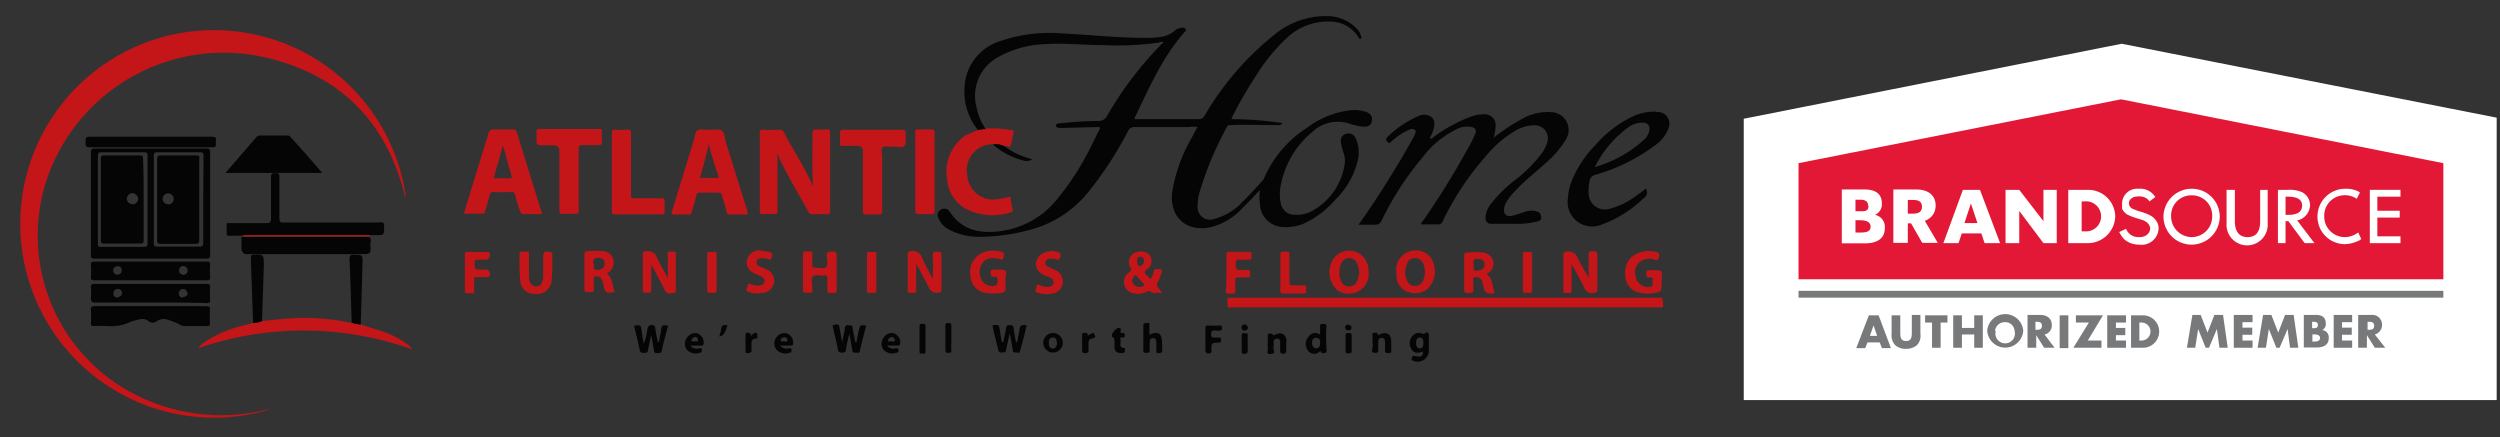 <svg xmlns="http://www.w3.org/2000/svg" viewBox="0 0 256 44.76"><rect x="0" y="0" width="256" height="44.76" fill="#333333" stroke="none"/><clipPath id="a"><path d="M178.56 4.48h77.1v36.48h-77.1z"/></clipPath><path fill="#fff" d="m217.26 4.48-38.7 7.68v28.81h77.1V12.05z"/><path fill="#77797b" d="M184.17 29.78h66.03v.7h-66.03z"/><path fill="#e31837" d="m217.19 10.17-33.02 6.54V28.6h66.03V16.71z"/><g clip-path="url(#a)"><path fill="#fff" d="M192 22a1.26 1.26 0 0 1 1 1.4c0 1.15-1 1.52-2 1.52h-2.4V19.4h2.33c1 0 1.77.37 1.77 1.41A1.18 1.18 0 0 1 192 22m-.7-.92c0-.56-.45-.63-.85-.63H190v1.18h.55c.41 0 .78 0 .78-.55m-.93 1.47h-.4v1.26h.44c.44 0 1.11 0 1.11-.59s-.63-.67-1.15-.67"/></g><g clip-path="url(#a)"><path fill="#fff" d="M210.61 24.9h-1.36l-2.44-3.25h-.04v3.25h-1.4v-5.46h1.4l2.48 3.21v-3.21h1.36z"/></g><g clip-path="url(#a)"><path fill="#fff" d="M213.79 24.9h-2v-5.46h2a2.77 2.77 0 0 1 2.81 2.73 2.82 2.82 0 0 1-2.81 2.73m-.26-4.28h-.37v3.07h.33a1.54 1.54 0 1 0 0-3.07"/></g><g clip-path="url(#a)"><path fill="#fff" d="M198.43 24.87h-1.59l-1.15-2h-.33v2h-1.48V19.4h2.33c1.15 0 2 .52 2 1.66a1.62 1.62 0 0 1-1.11 1.55zm-2.62-4.4h-.45v1.41h.45c.51 0 1-.08 1-.71s-.51-.7-1-.7"/></g><g clip-path="url(#a)"><path fill="#fff" d="m201.82 20.84.67 2h-1.33zm.93-1.4H201l-2 5.46h1.55l.34-1h2l.33 1h1.59z"/></g><g clip-path="url(#a)"><path fill="#fff" d="M241.48 23.8a2.22 2.22 0 0 1-1.4.48 2.11 2.11 0 0 1-2.08-2.15 2.09 2.09 0 0 1 1.22-1.95 2.3 2.3 0 0 1 .89-.19 2.08 2.08 0 0 1 1.22.37l.33-.66a2.67 2.67 0 0 0-1.44-.37 2.84 2.84 0 0 0-2.91 2.88 2.81 2.81 0 0 0 2.77 2.79 3.4 3.4 0 0 0 1.48-.37c.08 0 .15-.11.23-.15z"/></g><g clip-path="url(#a)"><path fill="#fff" d="M235.24 22.58 237 24.9h-1l-1.67-2.25h-.29v2.25h-.78v-5.46h1a3.1 3.1 0 0 1 1.51.26 1.51 1.51 0 0 1 .78 1.33 1.66 1.66 0 0 1-1.37 1.55m.56-1.52c0-.62-.48-.92-1.48-.92h-.22V22h.26c.66 0 1.44-.11 1.44-1"/></g><g clip-path="url(#a)"><path fill="#fff" d="M227.3 22.17a2.88 2.88 0 0 1-5.76 0 2.88 2.88 0 0 1 2.88-2.84 2.85 2.85 0 0 1 2.88 2.84M224.42 20a2.07 2.07 0 0 0-2.1 2.14 2.13 2.13 0 0 0 2.1 2.14 2.11 2.11 0 0 0 2.11-2.14 2.07 2.07 0 0 0-2.11-2.14"/></g><g clip-path="url(#a)"><path fill="#fff" d="M231.44 22.65c0 1.11-.44 1.63-1.29 1.63s-1.3-.56-1.3-1.63v-3.21H228v3.43a2.11 2.11 0 1 0 4.21 0v-3.43h-.77z"/></g><g clip-path="url(#a)"><path fill="#fff" d="M245.81 20.14v-.7h-3.14v5.46h3.14v-.7h-2.37v-1.92h2.29v-.7h-2.29v-1.44z"/></g><g clip-path="url(#a)"><path fill="#fff" d="M217.3 20.88a1.54 1.54 0 0 1 1.7-1.55 1.79 1.79 0 0 1 1.7.85l-.59.44a1.23 1.23 0 0 0-.7-.48 2.4 2.4 0 0 0-.74 0 .9.9 0 0 0-.59.37.62.62 0 0 0 .26.85 6 6 0 0 0 .55.22c.19.08.41.11.6.19a4 4 0 0 1 .88.4 1.75 1.75 0 0 1 .56.67 1.4 1.4 0 0 1 .11.52 1.74 1.74 0 0 1-2 1.69 2.27 2.27 0 0 1-1.48-.51 3 3 0 0 1-.55-.78l.7-.33a1.33 1.33 0 0 0 1.22.85h.18c.59 0 1.07-.37 1.07-.92a1 1 0 0 0-.29-.55 1.8 1.8 0 0 0-.7-.34l-.56-.18a4.6 4.6 0 0 1-.81-.33 1.4 1.4 0 0 1-.52-.59v-.41"/></g><g clip-path="url(#a)"><path fill="#77797b" d="M224.5 32.25h.85l.7 1.81.7-1.81h.89l.48 3.36h-.85l-.26-1.92-.81 1.92h-.34l-.77-1.92-.3 1.92h-.85z"/></g><g clip-path="url(#a)"><path fill="#77797b" d="M229.63 32.99v.56h1v.73h-1v.59h1.03v.74h-1.92v-3.36h1.92v.74z"/></g><g clip-path="url(#a)"><path fill="#77797b" d="M231.74 32.25h.85l.7 1.81.7-1.81h.88l.48 3.36h-.85l-.25-1.92-.82 1.92h-.33l-.77-1.92-.3 1.92h-.85z"/></g><g clip-path="url(#a)"><path fill="#77797b" d="M235.91 35.61v-3.36h1.25c.59 0 1 .22 1 .89a.66.66 0 0 1-.37.66.74.74 0 0 1 .67.85c0 .7-.59.93-1.22.93h-1.33zm.85-2h.11c.22 0 .48 0 .48-.33s-.26-.33-.52-.33h-.07zm0 1.37h.11c.26 0 .7 0 .7-.37s-.44-.37-.7-.37h-.08V35z"/></g><g clip-path="url(#a)"><path fill="#77797b" d="M239.82 32.99v.56h1v.73h-1v.59h1.04v.74h-1.89v-3.36h1.89v.74z"/></g><g clip-path="url(#a)"><path fill="#77797b" d="M244.25 35.61h-1.07l-.81-1.29v1.29h-.89v-3.36h1.3a1 1 0 0 1 1.14 1 1 1 0 0 1-.74 1zm-1.81-1.84h.08c.29 0 .59 0 .59-.41s-.33-.41-.59-.41h-.08z"/></g><g clip-path="url(#a)"><path fill="#77797b" d="m191.23 35.06-.23.59h-.92l1.29-3.36h1l1.26 3.36h-.92l-.23-.59zm.62-1.74-.37 1.07h.74z"/></g><g clip-path="url(#a)"><path fill="#77797b" d="M196.65 32.29v1.88a1.41 1.41 0 0 1-.36 1.18 1.7 1.7 0 0 1-1.11.37 1.6 1.6 0 0 1-1.11-.37 1.52 1.52 0 0 1-.37-1.18v-1.88h.89V34c0 .44 0 .92.59.92s.59-.48.59-.92v-1.75h.88z"/></g><g clip-path="url(#a)"><path fill="#77797b" d="M198.72 35.61h-.88v-2.58h-.71v-.74h2.29v.74h-.7z"/></g><g clip-path="url(#a)"><path fill="#77797b" d="M202.16 33.58v-1.29h.88v3.32h-.88v-1.36h-1.26v1.36h-.89v-3.32h.89v1.29z"/></g><g clip-path="url(#a)"><path fill="#77797b" d="M207.18 33.88a1.85 1.85 0 0 1-3.69 0 1.85 1.85 0 0 1 3.69 0m-2.81 0a1 1 0 1 0 1.92 0 .94.94 0 0 0-1-.89 1 1 0 0 0-1 .89"/></g><g clip-path="url(#a)"><path fill="#77797b" d="M210.39 35.61h-1.07l-.81-1.29v1.29h-.89v-3.36h1.29c.67 0 1.19.33 1.19 1a.92.92 0 0 1-.74 1zm-2-1.84h.11c.3 0 .59 0 .59-.41s-.33-.41-.59-.41h-.07v.82z"/></g><g clip-path="url(#a)"><path fill="#77797b" d="M210.91 32.29h.89v3.36h-.89z"/></g><g clip-path="url(#a)"><path fill="#77797b" d="M215.19 34.87v.74h-2.88l1.59-2.58h-1.33v-.74h2.77l-1.55 2.58z"/></g><g clip-path="url(#a)"><path fill="#77797b" d="M216.67 33.03v.55h.96v.74h-.96v.55h1.03v.74h-1.92v-3.32h1.92v.74z"/></g><g clip-path="url(#a)"><path fill="#77797b" d="M218.22 32.29h1.22a1.66 1.66 0 1 1 0 3.32h-1.22zm.89 2.58h.18a.92.92 0 1 0 0-1.84h-.22v1.84z"/></g><path fill="#c41519" d="M14.06 40.51a18.26 18.26 0 0 1-9-22.88A19.13 19.13 0 0 1 27.35 5.92c7.43 1.79 12.14 6.47 14.06 13.93 0 .1 0 .25.15.31a19.84 19.84 0 1 0-13.94 21.77h-.24a19.35 19.35 0 0 1-13.32-1.42m156.18-9.93c0-.18-.24-.09-.4-.09h-44.13a4.4 4.4 0 0 0 0 .89c.07.19.31.1.47.1h43.93c.06 0 .18 0 .18-.06a4 4 0 0 0-.05-.84M79.63 15.84c.9 2 2.07 3.86 3.12 5.8a.49.49 0 0 0 .49.31 11 11 0 0 1 1.42 0c.28 0 .34-.09.34-.37v-8c0-.24-.06-.37-.34-.33a6 6 0 0 1-1 0c-.37 0-.46.09-.46.46 0 1.79-.06 3.6.06 5.39-.83-1.94-2-3.67-2.93-5.45a.54.54 0 0 0-.61-.37 13 13 0 0 1-1.55 0c-.24 0-.37 0-.37.34v8c0 .22.07.31.31.31a8 8 0 0 1 1.21 0c.24 0 .3-.06.3-.31v-5.27c0-.22-.09-.4 0-.62 0 .06.06.06.06.09zm-26.08 6.08h1.94a.2.2 0 0 0 0-.09c-.87-2.78-1.73-5.58-2.59-8.36-.07-.18-.16-.21-.34-.21h-2a.49.49 0 0 0-.55.43c-.62 2-1.23 4-1.85 6-.22.71-.43 1.42-.65 2.19h1.88c.19 0 .25-.09.28-.25.15-.52.34-1.08.46-1.63a.37.37 0 0 1 .43-.34 18 18 0 0 0 1.79 0 .34.34 0 0 1 .4.31c.13.55.31 1.11.5 1.66.12.13.12.29.3.29m-1.32-3.67h-1.67c.31-1.17.65-2.25.93-3.36.31 1 .58 2.06.89 3.14.06.16.03.22-.15.22m24.29 3.33c-.74-2.34-1.45-4.69-2.19-7-.12-.43-.12-1-.4-1.2s-.83-.06-1.2-.09a.43.43 0 0 0-.22 0c-.37 0-.8-.1-1.08.06s-.27.68-.4 1.05c-.74 2.4-1.48 4.84-2.22 7.24-.09.28 0 .34.28.34a10 10 0 0 1 1.36 0c.24 0 .34-.06.4-.31.15-.55.34-1.11.46-1.66.06-.22.12-.28.34-.28h1.94c.22 0 .28.06.34.28.16.58.34 1.14.49 1.69 0 .22.16.28.37.28a12 12 0 0 1 1.45 0c.34.02.37-.09.28-.4m-3.17-3.36h-1.67c.31-1.14.65-2.25.89-3.45.31 1.14.62 2.22 1 3.26.02.22-.1.19-.22.19m30.15-4.9a11.4 11.4 0 0 0-2.53-.16l-.83.16c-.37.18-.81.34-1.24.52a4.51 4.51 0 0 0-1.9 4.59 3.7 3.7 0 0 0 2 3 6 6 0 0 0 4.5.31c.18 0 .24-.15.18-.34a6 6 0 0 1-.18-1c0-.22-.06-.31-.31-.22a5 5 0 0 1-.9.19A2.65 2.65 0 0 1 99.06 18a2.65 2.65 0 0 1 2.56-3.23 2.24 2.24 0 0 1 1.17.18 1 1 0 0 1 .31 0c.37.19.4-.06.46-.31s.12-.61.21-.92 0-.37-.27-.43zm-41.87 1.2v-1c0-.32 0-.31-.28-.31h-6.16c-.19 0-.25.07-.25.25v1.11s.06.31.31.31h1.54s.49.09.49.49v6.17c0 .27.06.4.37.37a9.4 9.4 0 0 1 1.3 0c.24 0 .31-.06.31-.31v-6.37c0-.31.06-.37.37-.37h1.66c.25 0 .37-.06.34-.34m31.11-.89c0-.25-.06-.34-.31-.34h-6.11c-.27 0-.3.12-.3.34v1c0 .33.06.31.3.31h1.58s.46.09.46.46v6.14c0 .37.12.46.46.43a7 7 0 0 1 1.11 0c.31 0 .4-.06.4-.4v-5.49c0-.37-.15-.83.06-1s.68 0 1-.06 1 .19 1.23-.09.09-.87.12-1.3m-50.93 21.7a8.8 8.8 0 0 0-2.28-1.26c-.84-.34-1.73-.53-2.56-.84a3.2 3.2 0 0 1-.93-.18h-.18a22.1 22.1 0 0 0-6.69-.4c-.81.06-1.58.15-2.38.24a3 3 0 0 1-.92.19l-.77.21A12.2 12.2 0 0 0 21 35a1.9 1.9 0 0 0-.68.65 33 33 0 0 1 21.86.12 1.2 1.2 0 0 0-.37-.44m26.26-13.69a6 6 0 0 1 0-1c0-.27-.09-.34-.34-.34h-2.55c-.62 0-.56.1-.56-.55v-6.07c0-.34-.09-.44-.4-.4a8 8 0 0 1-1.2 0c-.25 0-.37 0-.37.33v8c0 .25 0 .34.31.34h4.84c.24 0 .27-.09.27-.31m25.93.28h1.39c.21 0 .31-.06.31-.28v-8.11c0-.24-.1-.27-.31-.27h-1.3c-.44 0-.37.06-.37.37v7.94c0 .25.06.34.31.34zM69.15 25.8a1.9 1.9 0 0 0-.71 0c-.15 0-.06.25-.06.37v2.31c-.37-.73-.77-1.38-1.08-2.06a1 1 0 0 0-1.17-.68c-.25 0-.31.06-.31.31v3.61c0 .4.22.3.43.3s.44.1.44-.3V27.1c.43.8.86 1.54 1.23 2.31s.37.65 1.08.59c.18 0 .21-.1.21-.25V26c0-.06 0-.22-.06-.22zm91.32 4.2c.22 0 .49.09.46-.34v-2.62c.43.83.9 1.57 1.27 2.37a.88.88 0 0 0 1 .59c.31 0 .37-.13.37-.4v-3.49c0-.37-.15-.37-.43-.37s-.49-.06-.46.34v2.37c-.4-.73-.8-1.35-1.11-2a1 1 0 0 0-1.14-.68c-.25 0-.34.06-.34.34v3.55c-.09.4.13.34.38.34m-64.34-4.23c-.62 0-.59 0-.62.56a18 18 0 0 1 0 2.22s.06 0 .06 0h-.06c-.37-.71-.77-1.42-1.08-2.16a1 1 0 0 0-1.2-.65c-.22 0-.28.06-.28.28v3.7c0 .4.25.24.43.24s.44.16.44-.24V27c.46.86.89 1.6 1.26 2.4a.91.91 0 0 0 1.08.56c.18 0 .25-.07.25-.25V26c-.03-.17-.1-.23-.28-.23m22.75 2.38c.19-.59.16-.59-.46-.59-.25 0-.28.12-.31.31a1.6 1.6 0 0 1-.28.68c-.18-.07-.24-.25-.37-.34-.31-.25-.31-.43.06-.68a1 1 0 0 0 0-1.6A1.47 1.47 0 0 0 116 26a1.07 1.07 0 0 0-.24 1.39c.15.24.06.33-.13.49a1.18 1.18 0 0 0 .22 2.09 2 2 0 0 0 1.57-.09c.09 0 .22-.18.31-.09.34.37.8.09 1.2.22a.27.27 0 0 0-.06-.25c-.49-.53-.49-.53-.18-1.14.06-.13.12-.31.18-.46zm-2.1-1.85c.28 0 .34.18.37.37a.55.55 0 0 1-.4.58c-.24 0-.27-.24-.3-.46s0-.49.33-.49m.37 2.89c-.06.16-.27.19-.43.19A.8.8 0 0 1 116 29a.67.67 0 0 1 .1-.68c.09-.15.21-.18.33 0l.5.55c.07.13.29.13.22.32m19.77.5a2 2 0 0 0 2.15.15 2 2 0 0 0 1.08-1.94 2.24 2.24 0 0 0-.77-1.82 2 2 0 0 0-2.8.37 2.47 2.47 0 0 0 .34 3.24m.49-2.84a.87.87 0 0 1 1.45-.06 2.08 2.08 0 0 1 0 2.19.89.89 0 0 1-1.42 0 1.77 1.77 0 0 1-.28-1.05 2 2 0 0 1 .25-1.08m6.69 3a2 2 0 0 0 2.16-.34 2.55 2.55 0 0 0 .28-3.08 1.73 1.73 0 0 0-1-.71A2 2 0 0 0 143 28a1.85 1.85 0 0 0 1.14 1.91zm0-2.93a.89.89 0 0 1 1.6 0 2.4 2.4 0 0 1 .22.9 2.4 2.4 0 0 1-.22.95.88.88 0 0 1-1.57.07 2 2 0 0 1 0-1.9zm-41.4.68a4.5 4.5 0 0 1-.9 0c-.28 0-.37.09-.34.34s-.06.46.31.4c.12 0 .28-.09.34.12.15.65-.09.93-.74.81a1.46 1.46 0 0 1-.65-.34 1.66 1.66 0 0 1-.27-1.73 1.26 1.26 0 0 1 1.23-.77 2.7 2.7 0 0 1 .68.09c.27.13.34.06.4-.21s.12-.43-.22-.53a3 3 0 0 0-2 .13 2.14 2.14 0 0 0-1.17 2.31A1.82 1.82 0 0 0 101 30a4.6 4.6 0 0 0 1.48 0c.37-.06.56-.21.49-.64a4 4 0 0 1 0-.59 2 2 0 0 1 .07-.77c0-.25-.07-.37-.34-.34zm65 2.31a3.24 3.24 0 0 0 1.45.13c1-.13 1-.16 1-1.08v-.19c0-.37.12-.83-.06-1s-.74-.07-1.11-.1c-.22 0-.43 0-.4.31s0 .49.37.43.31.19.27.37.19.56-.27.59a1.29 1.29 0 0 1-1.48-1.17 1.34 1.34 0 0 1 1.14-1.67 1.32 1.32 0 0 1 .83.06c.28.13.37 0 .43-.24s.09-.46-.21-.53a2.93 2.93 0 0 0-1.85.07 2.07 2.07 0 0 0-1.39 2.11 1.9 1.9 0 0 0 1.26 1.94zm-82.55-4.14c-.27 0-.52 0-.49.43s.18.93-.06 1.14-.77.07-1.17.07c-.19 0-.25-.1-.25-.28V26c0-.19-.06-.28-.25-.25h-.46c-.18 0-.25.06-.25.25v3.73c0 .06 0 .21.13.21a2 2 0 0 0 .77 0c.15-.06 0-.37.06-.55 0-.37-.15-.9.09-1.11s.74 0 1.11-.06.34.09.34.37v1.17c0 .18.06.28.25.25a1.2 1.2 0 0 1 .37 0c.27 0 .34-.07.34-.34V26.2c0-.4-.16-.46-.47-.43zm-23 2.23a1.27 1.27 0 0 0 .65-1.42 1.12 1.12 0 0 0-1.14-.86 8 8 0 0 0-1.48 0c-.28 0-.34.12-.34.37v3.48c0 .28.06.37.34.34a1.3 1.3 0 0 1 .34 0c.22 0 .28-.06.28-.27v-1.09c0-.22.06-.25.24-.25.44 0 .59.18.74.83.22.9.22.9 1.11.8a.13.13 0 0 0 .07 0c-.28-.64-.19-1.41-.81-1.93m-1-.37c-.59 0-.22-.4-.34-.58s-.13-.65.4-.65.71.22.71.62-.32.6-.81.63zM150.36 30c.4 0 .58-.06.52-.52a2.6 2.6 0 0 1 0-.68c0-.12-.09-.34.09-.4a.65.65 0 0 1 .84.53c.06.27.12.55.21.83s.84.4 1 .24a.18.18 0 0 0 0-.12c-.22-.62-.18-1.35-.8-1.85.06 0 .09 0 .12-.06a1.09 1.09 0 0 0 .56-1.23 1.17 1.17 0 0 0-1-.87 6.2 6.2 0 0 0-1.67 0c-.27 0-.3.13-.3.37v3.39c0 .34.12.37.43.4zm.52-2.86c.06-.28-.18-.68.43-.62s.71.22.71.59-.27.58-.8.61-.21-.4-.34-.58M56.57 26c0-.13-.06-.16-.18-.19-.68-.12-.77-.06-.77.65v1.79a1.6 1.6 0 0 1-.13.68.57.57 0 0 1-.58.4.65.65 0 0 1-.62-.43 1.3 1.3 0 0 1-.12-.59v-2.26c0-.37-.06-.31-.28-.28h-.46c-.15 0-.22 0-.22.19a22 22 0 0 0 .07 2.83 1.41 1.41 0 0 0 1.54 1.3 1.49 1.49 0 0 0 1.66-1.3 20 20 0 0 0 .06-2.8zM108 27.62c-.25-.12-.5-.21-.74-.34a.41.41 0 0 1 .12-.77 1.43 1.43 0 0 1 .8.06c.22.1.28 0 .37-.18.13-.4 0-.56-.37-.62l-.55-.09c-.06 0-.13 0-.13.09a1.38 1.38 0 0 0-1.38 1c-.16.62.15 1.11.89 1.45a4 4 0 0 1 .62.27.41.41 0 0 1 .24.5.49.49 0 0 1-.43.37 1.85 1.85 0 0 1-.92-.13c-.16-.06-.34-.24-.37.1s-.34.52.12.64a2.57 2.57 0 0 0 1.45.1 1.26 1.26 0 0 0 .28-2.44zm-29.54-.06a6 6 0 0 1-.71-.31c-.18-.09-.34-.21-.27-.46s.21-.31.43-.34a1.7 1.7 0 0 1 .77.09c.18.1.24.06.31-.12.15-.49.12-.56-.4-.68-.16 0-.34 0-.5-.06a.36.36 0 0 1-.24-.06 1.33 1.33 0 0 0-1.36 1c-.12.65.18 1.11.89 1.45a4 4 0 0 1 .53.22c.21.12.46.28.37.58s-.34.37-.62.37a1.9 1.9 0 0 1-.74-.12c-.12 0-.31-.21-.34.09s-.37.53.09.68a2.6 2.6 0 0 0 1.48.09 1.24 1.24 0 0 0 .31-2.4zm47.42 2.5h.21c.31.06.44 0 .41-.37a8 8 0 0 1 0-1c0-.21.06-.28.27-.28h1c.18 0 .25-.06.25-.24 0-.53 0-.53-.47-.53h-.34c-.67 0-.67 0-.67-.71 0-.24.06-.37.33-.34s.65 0 1 0 .28-.21.28-.4.06-.4-.28-.4h-2c-.22 0-.28.06-.28.28v1.79c0 .58 0 1.2-.06 1.88-.02.26.07.35.32.32zm-77-3.46h1s.28-.21.28-.4.06-.4-.28-.4h-2c-.22 0-.28.06-.28.28v3.64c0 .28.1.34.34.31h.22c.31.06.43 0 .4-.37s0-.65 0-1 .06-.28.28-.28h1c.09 0 .22 0 .28-.12a.43.43 0 0 0-.43-.65h-.34c-.77 0-.74 0-.74-.74 0-.21.06-.28.28-.28zm82.53 3.46h2.06c.34 0 .28-.22.28-.4s.06-.47-.31-.44-.64 0-1 0-.4-.06-.4-.4v-2.4c0-.8 0-.65-.62-.65-.28 0-.31.09-.31.34v3.67c.01.22.07.28.29.28zm24.74-.06a1.6 1.6 0 0 1 .44 0c.24 0 .3-.07.3-.31v-3.61c0-.22-.06-.31-.27-.28h-.47c-.15 0-.21.06-.21.22v3.76c0 .15.06.22.21.22M89.5 25.8H89c-.16 0-.22.06-.22.22v3.76c0 .15 0 .22.22.22a1.6 1.6 0 0 1 .43 0c.25 0 .31-.07.31-.31v-3.61c.04-.22-.02-.31-.24-.28m-16.4 0h-.46c-.16 0-.22.06-.22.22v3.76c0 .15.06.21.22.21a2 2 0 0 1 .43 0c.24 0 .31-.06.31-.3v-3.64c0-.22-.07-.31-.28-.28zm-48-1.72h-.25c-.09 0 0 .09 0 .12a2 2 0 0 0 .43 0h12.55c.06 0 .06-.06 0-.12a.6.6 0 0 0-.25 0z"/><path fill="#050505" d="M138.86 14.27a.81.81 0 0 0-1-.58.76.76 0 0 0-.55.89 6 6 0 0 0 .24 1 2.26 2.26 0 0 1 .16 1.11 6.55 6.55 0 0 1-3.33 4.9 3.16 3.16 0 0 1-1.76.4 1.41 1.41 0 0 1-1.45-1.11 4.5 4.5 0 0 1 0-2 9.3 9.3 0 0 1 3.21-5.37 3.79 3.79 0 0 1 3.94-.8 7.4 7.4 0 0 0 1.17.25c.68.09 1.08-.25 1-.87-.06-.37-.31-.52-.62-.64a4 4 0 0 0-1.81-.13 9.1 9.1 0 0 0-4.26 1.79 11.6 11.6 0 0 0-4.35 5.12.5.5 0 0 1-.12.21c-.71.78-1.39 1.55-2.13 2.26a6 6 0 0 1-2.86 1.72 1.28 1.28 0 0 1-1.7-1.39 5.3 5.3 0 0 1 .22-1.44 35.4 35.4 0 0 1 2.77-6.59.37.37 0 0 1 .4-.19c1.58-.06 3.15 0 4.72 0 .19 0 .37.07.56-.21a36 36 0 0 0-5.21-.4c.06-.16.12-.31.18-.43a43 43 0 0 1 2.4-4.11 18.4 18.4 0 0 1 3.24-3.91 6.1 6.1 0 0 1 4.29-1.54 3.41 3.41 0 0 1 2.86 1.54c.07.09.1.28.25.22s.06-.28 0-.41a1.36 1.36 0 0 0-.4-.64 4.2 4.2 0 0 0-3-1.27 8.26 8.26 0 0 0-5.43 1.91 29.8 29.8 0 0 0-7.15 8.3.62.62 0 0 1-.59.34h-6.56v-.13c1.49-3.07 2.81-6.18 5.1-8.77.09-.1.18-.19.12-.31s-.19-.16-.31-.16a1.3 1.3 0 0 0-.92.41 2.8 2.8 0 0 1-1.42.55 10 10 0 0 1-1.33.09c-2.9 0-5.82-.31-8.72-.46a15.4 15.4 0 0 0-6.14.74 5.21 5.21 0 0 0-3.64 3.7 6.33 6.33 0 0 0 1.21 5.46 4.4 4.4 0 0 1 .8-.1A5.85 5.85 0 0 1 100 11a4.5 4.5 0 0 1 2.25-5.17 10.4 10.4 0 0 1 4.63-1.3c2.06-.15 4.1.09 6.13.09a30 30 0 0 0 5.52-.24.7.7 0 0 0 .28-.07 1 1 0 0 1 .34 0 36.2 36.2 0 0 0-5.77 7.53 1 1 0 0 1-1 .55 33 33 0 0 0-3.6.22c-.22 0-.68 0-.65.27s.46.22.71.22l3.54-.09c.28 0 .31 0 .19.28-.28.52-.52 1.07-.8 1.6a27.3 27.3 0 0 1-3.77 5.8 8.93 8.93 0 0 1-5.74 3c-2 .24-3.79-.16-5-2a.66.66 0 0 0-1.14.68 2.3 2.3 0 0 0 1 1.11 6.6 6.6 0 0 0 3 .77 20 20 0 0 0 5.21-.68 11.37 11.37 0 0 0 6.29-4.13 37 37 0 0 0 3.88-6 .71.71 0 0 1 .74-.43h5.49a2.7 2.7 0 0 1 .89 0c-.21.37-.4.74-.58 1.08a16.5 16.5 0 0 0-2 5.51c-.34 2.56 1.39 4.2 3.92 3.67a6.6 6.6 0 0 0 3.3-2c.58-.55 1.14-1.17 1.76-1.82a5 5 0 0 0 0 1.45 2.44 2.44 0 0 0 2.22 2.34 5 5 0 0 0 2.09-.27 9.3 9.3 0 0 0 3.33-2.44 8.46 8.46 0 0 0 2.34-3.95 3.67 3.67 0 0 0-.12-2.31zm19.82-2.8a5.4 5.4 0 0 0-2.59.58 20.7 20.7 0 0 0-3 1.94s-.09 0-.15.22v-.09a4.6 4.6 0 0 0 .21-1.27 1.08 1.08 0 0 0-1.08-1.14 3.8 3.8 0 0 0-1.41.22 15.4 15.4 0 0 0-3.82 2.07c-.12.07-.18.25-.43.16a.1.1 0 0 1 0-.06 2.9 2.9 0 0 0 .47-1.39.87.87 0 0 0-.62-.89 1.32 1.32 0 0 0-1 .06A10.4 10.4 0 0 0 142.1 14c-.25.22-.16.37 0 .56s.3 0 .4-.09a6.4 6.4 0 0 1 1.94-1.24.42.42 0 0 1 .46.1c.16.12.06.24 0 .37a3 3 0 0 1-.15.33c-1 1.85-2.07 3.58-3.18 5.34-.77 1.2-1.57 2.4-2.46 3.64h1.72c.31 0 .46-.1.62-.37a31 31 0 0 1 4.28-6.6 9.5 9.5 0 0 1 3.3-2.74 2.3 2.3 0 0 1 1.7-.28.44.44 0 0 1 .34.65c-.1.24-.22.52-.34.77a87 87 0 0 1-5 8.17.49.49 0 0 0-.21.37h1.82c.21 0 .27-.13.37-.28a29 29 0 0 1 4.4-6.66 11.4 11.4 0 0 1 3.21-2.74 3.9 3.9 0 0 1 1.76-.47 1.33 1.33 0 0 1 1.35 1.76 3.7 3.7 0 0 1-.64 1.23 15 15 0 0 1-2.53 2.53 13.1 13.1 0 0 0-2.68 2.65 2.34 2.34 0 0 0-.46 1.27c0 .43.18.65.64.65h2.32a8.7 8.7 0 0 0 2.34-.24c.18-.06.43-.13.4-.4s-.09-.53-.43-.62a1.85 1.85 0 0 0-1.14 0c-.47.15-.93.31-1.39.43-.62.16-.93-.18-.83-.8a1.9 1.9 0 0 1 .21-.58 6.6 6.6 0 0 1 .93-1.18c1-1.08 2.12-1.91 3.17-2.89a9.7 9.7 0 0 0 2-2.35 1.82 1.82 0 0 0-1.64-2.8zM21.06 15.2H9.74c-.37 0-.43.09-.43.43v10.48c0 .31.06.37.37.37h11.47c.31 0 .37-.06.37-.37V15.63c0-.4-.12-.43-.46-.43m-5.95 9.71c0 .28-.06.37-.37.37h-4.38c-.28 0-.34-.06-.34-.34v-9c0-.31.12-.34.37-.34h4.35c.28 0 .37.06.37.37zm5.7-4.47v4.41c0 .31-.06.4-.37.4h-4.32c-.3 0-.37-.06-.37-.37v-8.94c0-.25.07-.34.34-.34h4.41c.28 0 .34.09.34.34zm148.82-9a5.1 5.1 0 0 0-2.25.4 11.7 11.7 0 0 0-4 3 11.4 11.4 0 0 0-2.44 3.7 5.1 5.1 0 0 0-.37 1.66A2.51 2.51 0 0 0 164 23a12.1 12.1 0 0 0 4.29-2.69.71.71 0 0 0 .25-1c-.31.24-.59.46-.87.64a7.8 7.8 0 0 1-2.8 1.42 1.67 1.67 0 0 1-2.19-1.54 4.5 4.5 0 0 1 .09-1.26.75.75 0 0 1 .62-.68 18.6 18.6 0 0 0 6.07-3 3.57 3.57 0 0 0 1.39-1.76 1.19 1.19 0 0 0-1.17-1.66zm-.8 2.15a1.8 1.8 0 0 1-.41.65 12.7 12.7 0 0 1-5.11 2.87 11.2 11.2 0 0 1 3.48-4.11 2.4 2.4 0 0 1 1.2-.43c.74-.1 1.08.34.84 1zM29.72 14c-.12-.15-.28-.12-.43-.12h-2.56a.55.55 0 0 0-.55.25l-2.59 3c-.16.18-.31.37-.5.58H33c-1.15-1.34-2.2-2.54-3.28-3.71m9.13 8.79h-9.78c-.34 0-.46-.06-.46-.43v-4.29c0-.37-.18-.34-.43-.34s-.43 0-.43.37v4.26c0 .37-.06.49-.46.49h-3.73c-.13 0-.31-.09-.34.13s0 .64 0 1c0 .19.12.16.24.16h1.3c.09 0 .18 0 .22-.07h13.59c.77 0 .74 0 .77-.81.03-.45-.12-.51-.49-.51zm-17.33 6.68c0-.34-.09-.4-.4-.4H9.68c-.28 0-.4.06-.37.34a7 7 0 0 1 0 1.14c0 .34.13.43.46.43h5.65c1.91 0 3.82 0 5.73.06.31 0 .4-.09.37-.37a8 8 0 0 1 0-1.2m-9.43 1c-.31 0-.47-.16-.47-.4a.41.41 0 0 1 .4-.47.4.4 0 0 1 .47.44c0 .2-.19.33-.4.39zm6.66 0a.4.4 0 0 1-.44-.47.43.43 0 0 1 .47-.4c.27 0 .37.25.43.43s-.21.4-.46.37zm19.08-6.2H24.82c-.15 0-.09.18-.09.28v1s.09.47.46.47H37c.92 0 1 0 .92-.93 0-.28.16-.58-.09-.83zm-16.74 7.08H9.71c-.34 0-.43.09-.4.4a10 10 0 0 1 0 1.36c0 .22.09.28.31.28a10 10 0 0 1 1.36 0 4.6 4.6 0 0 0 2.31-.4 4.7 4.7 0 0 1 1-.28 1 1 0 0 1 .89.15.69.69 0 0 0 .92 0 1.25 1.25 0 0 1 1.08-.12 6.4 6.4 0 0 1 1.27.52.87.87 0 0 0 .43.13h2.34c.22 0 .28-.09.28-.31a10 10 0 0 1 0-1.36c.02-.31-.1-.37-.41-.37M9.68 28.7h11.47c.28 0 .4-.06.37-.37a8.4 8.4 0 0 1 0-1.23c0-.25-.06-.31-.31-.31H9.71c-.31 0-.43.06-.4.4a7 7 0 0 1 0 1.14c-.03.31.09.37.37.37m9.07-1.45a.43.43 0 0 1 .46.46.45.45 0 0 1-.46.44c-.22-.07-.41-.16-.41-.44s.13-.46.41-.46m-6.76 0a.41.41 0 0 1 .47.43.41.41 0 0 1-.44.44.42.42 0 0 1-.43-.4c0-.28.16-.44.41-.44zM21.67 14H9.37c-.61 0-.58 0-.61.62 0 .4.09.46.46.46h12.55c.27 0 .37-.09.34-.37a1 1 0 0 1 0-.3c.06-.35-.11-.41-.44-.41m14.56 12.08c-.37 0-.44.12-.44.46.1 2.16.16 4.35.22 6.51a3.4 3.4 0 0 0 .93.18l.18-6.22c.03-.93.06-.9-.89-.93m-10.23 0c-.25 0-.31.06-.31.31.06 2.25.16 4.47.22 6.69a3 3 0 0 0 .92-.19c.06-1.91.13-3.85.19-5.79C27 26.05 27 26.05 26 26.08m41.7 7.74-.18.92c0 .1 0 .28-.16.31-.09-.49-.21-1-.27-1.48 0-.21-.1-.24-.31-.28s-.43.1-.49.41a5.3 5.3 0 0 1-.37 1.48c-.1-.5-.16-.9-.22-1.3-.09-.62-.09-.62-.77-.52.18.83.43 1.66.58 2.52.07.28.25.25.44.25s.37 0 .4-.25c.09-.52.21-1 .34-1.57.09.5.18 1 .27 1.54 0 .19.07.34.31.31s.43.09.5-.28c.18-.86.43-1.69.64-2.52-.61-.1-.61-.1-.74.46zm20.23 0-.19 1c0 .09 0 .21-.15.24-.09-.49-.22-1-.28-1.48 0-.31-.18-.24-.4-.27a.3.3 0 0 0-.4.3c-.06.5-.19 1-.28 1.48 0 0-.09 0 0-.06l-.28-1.57c-.06-.37-.37-.19-.55-.19s-.12.19-.09.31c.15.71.34 1.42.49 2.16 0 .28.15.37.43.37s.37-.06.4-.34c.06-.52.22-1 .34-1.63.12.65.22 1.2.31 1.72 0 .22.12.28.31.25s.4.15.46-.18c.19-.87.43-1.73.65-2.59-.62-.07-.62-.07-.74.46zm16.46 0a4 4 0 0 1-.12.58c-.06.22 0 .47-.22.68-.09-.46-.18-.92-.24-1.38 0-.28-.1-.41-.44-.41s-.34.22-.37.44-.12.71-.21 1c0 .1 0 .28-.19.34-.09-.43-.15-.83-.21-1.23-.1-.62-.1-.62-.77-.52.18.86.4 1.69.61 2.52.06.31.25.25.43.25s.34 0 .37-.28c.1-.52.22-1 .37-1.69.13.68.22 1.2.31 1.75 0 .16.1.25.28.22s.4.15.46-.12c.25-.9.47-1.76.68-2.65-.49-.12-.71.01-.74.5m41.61.28c-.22.15-.4.06-.59 0a.83.83 0 0 0-.46.06 1.1 1.1 0 0 0-.49 1.45c.21.52.65.64 1.26.37 0 .52-.21.64-.86.46-.15 0-.22 0-.25.12s-.12.25 0 .34a1.16 1.16 0 0 0 1.7-.86v-1.67c0-.37-.22-.37-.37-.27zm-.59 1.57c-.33 0-.4-.28-.4-.56s.07-.55.4-.55.34.31.34.58-.05.56-.36.53zm-9.58-2.16c0-.28-.07-.34-.34-.34s-.34.06-.31.31v.8a.78.78 0 0 0-1.17.19 1.08 1.08 0 0 0-.19 1.23.81.81 0 0 0 1.14.43c.13-.06.25-.31.37 0 0 .09.28 0 .4 0s.1-.18.1-.28c-.02-.74-.05-1.54-.02-2.34zm-.65 1.6c0 .28-.06.53-.37.56s-.46-.25-.46-.56.12-.52.43-.52.43.22.4.52m-16.19 0c0-1-.4-1.23-1.29-.83v-.92c0-.37 0-.31-.28-.28s-.34 0-.34.28v2.49c0 .28.12.28.31.28s.37 0 .34-.28a7 7 0 0 1 0-.8c0-.21.06-.43.34-.43s.34.25.34.46v.8c0 .19 0 .28.24.28s.4-.06.37-.37a5 5 0 0 1-.02-.68zm5.92-1.78a8 8 0 0 1-1.2 0c-.25 0-.28.09-.28.3v2.22s0 .34.28.34.34 0 .34-.31c0-.77 0-.77.74-.8.22 0 .25-.09.25-.27s-.06-.25-.25-.25h-.52c-.19 0-.22-.06-.25-.25 0-.34.06-.52.43-.46a2 2 0 0 0 .43 0c.19 0 .25-.06.25-.25s0-.27-.25-.27zm-17.08.77a1 1 0 1 0 1 1 1 1 0 0 0-1.02-1zm0 1.6c-.34 0-.43-.28-.43-.59s.09-.55.43-.55.37.31.4.55-.11.59-.45.59zm-27.21-1.54a1 1 0 0 0-1.17.46 1 1 0 0 0 .06 1.17 1.21 1.21 0 0 0 1.3.34c.15 0 .27-.06.24-.31s-.18-.15-.31-.15a.84.84 0 0 1-.86-.28h1.05c.15 0 .25 0 .28-.18a1 1 0 0 0-.59-1.05m-.28.8h-.4c0-.25.06-.4.31-.4a.27.27 0 0 1 .37.25c.06.24-.15.12-.28.19zm11.29-.8a.94.94 0 0 0-1.17.46 1 1 0 0 0 0 1.17 1.2 1.2 0 0 0 1.29.34c.16 0 .28-.06.25-.31s-.19-.15-.31-.15a.83.83 0 0 1-.86-.28h1.08c.12 0 .24 0 .27-.18a1 1 0 0 0-.58-1.05zm0 .74c-.07.12-.22.06-.31.06h-.37a.33.33 0 0 1 .24-.4.25.25 0 0 1 .34.06.33.33 0 0 1 .1.28m-20.14-.74a1 1 0 0 0-1.17.46 1 1 0 0 0 0 1.17 1.21 1.21 0 0 0 1.3.34c.15 0 .28-.06.25-.31s-.19-.15-.31-.15a.8.8 0 0 1-.87-.28h1.08c.16 0 .25 0 .28-.18a1 1 0 0 0-.59-1.05zm0 .74c-.06.12-.21.06-.3.06h-.37a.36.36 0 0 1 .21-.4.29.29 0 0 1 .34 0 .32.32 0 0 1 .06.34zm60.25.09c0-.74-.5-1.05-1.18-.71-.06 0-.15.16-.21 0s-.31-.12-.43-.12-.1.21-.1.31v.67a2 2 0 0 0 0 .44c.1.24-.3.7.31.67s.19-.46.28-.71a1.5 1.5 0 0 0 0-.52.34.34 0 0 1 .37-.34.3.3 0 0 1 .31.34v.8c0 .22 0 .4.31.4s.31-.18.31-.4V35zm9.55-.74c-.15.06-.18.09-.24-.09s-.28-.06-.44-.06-.06.15-.06.24v.77a1.9 1.9 0 0 1-.06.74c0 .28.12.28.31.28s.37 0 .34-.28a9 9 0 0 1 0-.89.33.33 0 0 1 .34-.37c.24 0 .34.15.34.37a8 8 0 0 1 0 .86c0 .28.06.34.34.34s.33-.06.3-.31v-.92c0-.74-.52-1-1.17-.68m-26.17 1.39c-.62-.06-.31-.53-.37-.83s0-.28.21-.25.22-.09.22-.25-.06-.24-.22-.21-.24 0-.21-.22c.06-.37-.13-.34-.37-.25a1.44 1.44 0 0 0-.53.68c0 .09 0 .22.1.22s.18.21.18.37a5 5 0 0 0 0 .65c0 .43.25.61.71.61.09-.06.28.06.34-.18s.06-.31-.06-.34m-9.37-19.33a7.8 7.8 0 0 1-2.9-1.33 1.7 1.7 0 0 0-1.17-.18 7.5 7.5 0 0 0 3 1.6 1.05 1.05 0 0 0 1.01-.09zm-8.33 18.37v-1.29c0-.25-.06-.31-.3-.31s-.31 0-.31.31v2.4c0 .22 0 .34.27.34s.37 0 .34-.31 0-.74 0-1.14m-2.93-1.51c-.12 0-.33-.09-.33.22V36c0 .3.18.18.33.21s.28 0 .28-.25v-2.54c0-.25-.09-.28-.28-.25m-17 .93c-.13-.07-.28 0-.41.12s-.09.15-.21.15c.06-.3-.16-.27-.34-.3s-.19.21-.19.33v1.51c0 .16 0 .25.19.25s.49 0 .43-.4a5 5 0 0 1 0-.65.38.38 0 0 1 .34-.43c.12 0 .28 0 .25-.18s.05-.34-.1-.4zm34.25.06a2.3 2.3 0 0 0-.37.24c.06-.37-.16-.3-.4-.3s-.16.21-.16.34v1.35c0 .22 0 .37.31.37s.37-.12.34-.37v-.52c0-.34 0-.56.43-.62s.19-.31.16-.46-.22-.09-.31 0zm26.67.21c0-.21-.07-.27-.28-.27s-.37 0-.34.27v1.42c0 .22-.06.4.31.4s.31-.18.31-.4zm-10.64.81a8 8 0 0 1 0-.84c0-.27-.16-.21-.31-.21s-.31-.1-.31.18V36c0 .18.06.24.25.24s.4-.06.37-.37a5 5 0 0 1 0-.64zm-53.93-1.45a4.5 4.5 0 0 1-.19.74c.68-.16.62-.74.87-1.14-.4-.1-.65-.04-.68.4m53.61-.5c-.18 0-.34.13-.31.34s.13.28.31.28a.33.33 0 0 0 .34-.31c-.06-.18-.15-.31-.34-.31m10.61 0a.29.29 0 0 0-.31.28.28.28 0 0 0 .28.31c.24 0 .37-.09.37-.28a.31.31 0 0 0-.34-.28zM14.31 15.91h-3.64c-.28 0-.34.09-.34.37v8.32c0 .25.06.34.34.34h3.7c.28 0 .34-.09.34-.34v-4.1c0-1.42 0-2.81-.06-4.22 0-.28-.04-.37-.34-.37m-.74 5a.61.61 0 0 1-.59-.55.63.63 0 0 1 .59-.59.66.66 0 0 1 .58.59.6.6 0 0 1-.58.57zm6.53-5h-3.64c-.3 0-.37.12-.37.4v8.29c0 .28.07.37.37.37H20c.28 0 .4-.06.4-.37v-8.32c.07-.28-.02-.37-.3-.37m-2.86 5a.56.56 0 0 1-.59-.55.58.58 0 0 1 .55-.56.59.59 0 0 1 .59.56.55.55 0 0 1-.55.57z"/></svg>